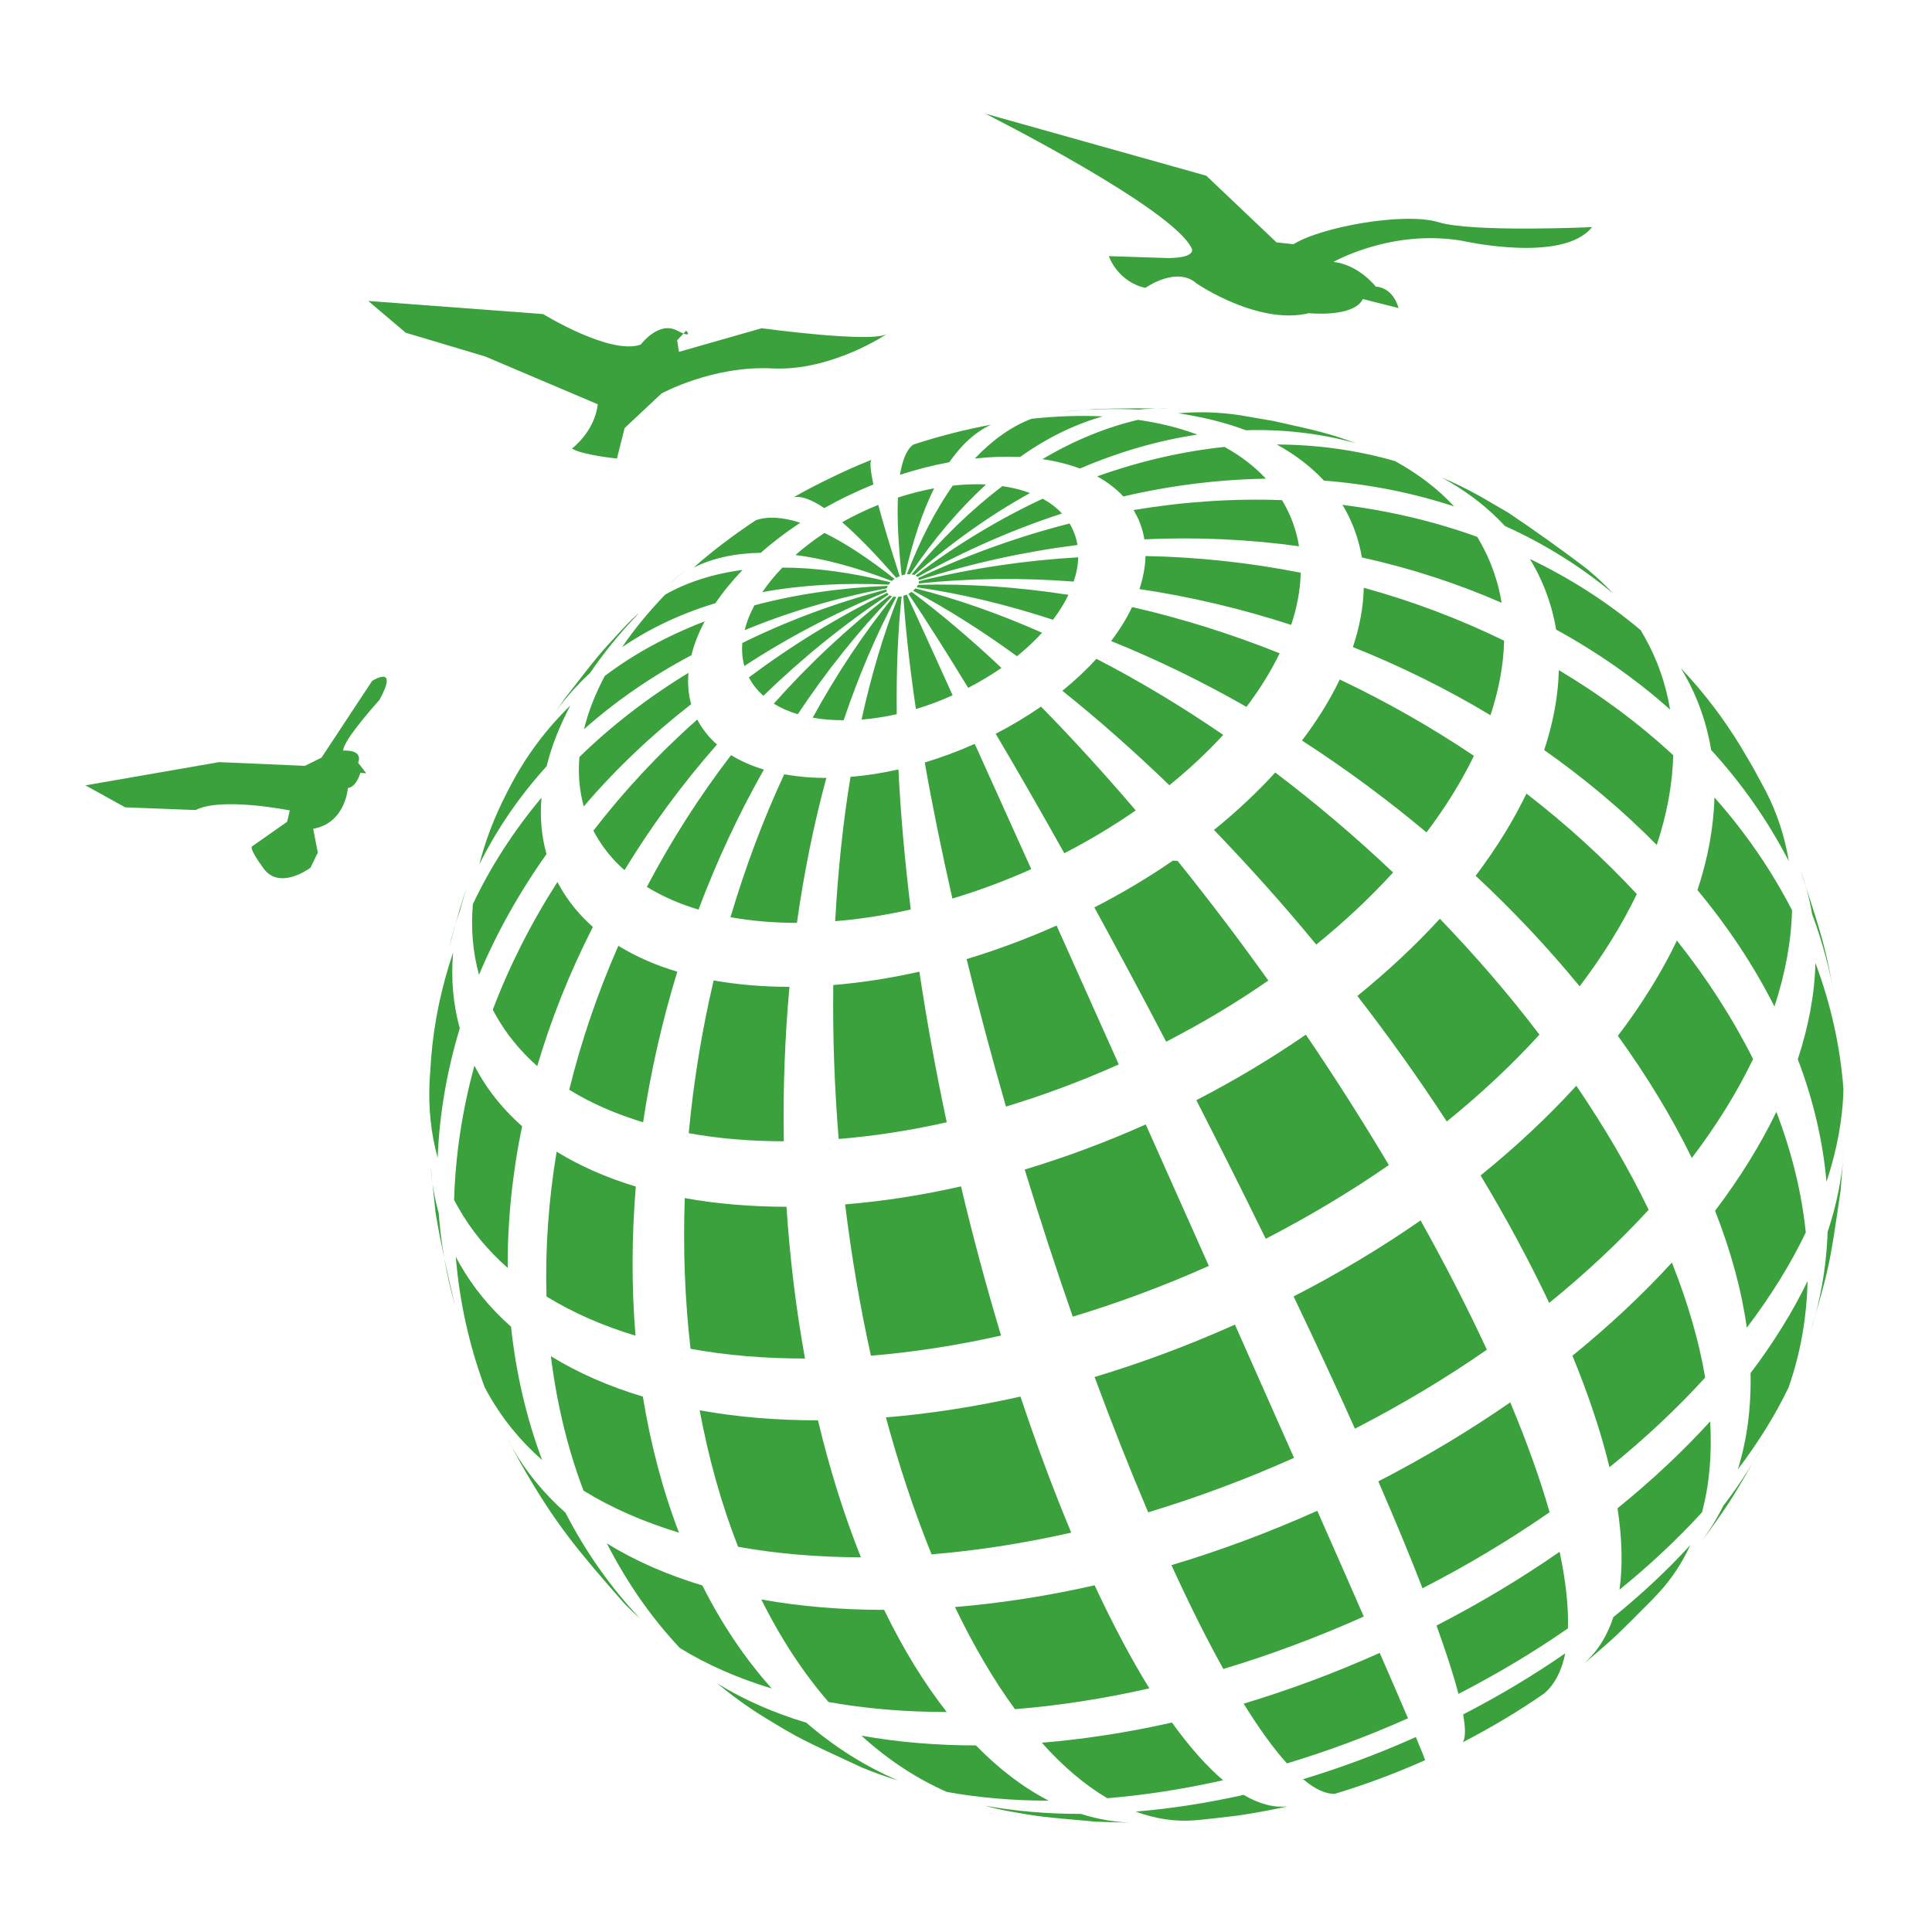 <svg xmlns="http://www.w3.org/2000/svg" width="204" height="204" viewBox="0 0 204 204" fill="none"><path fill-rule="evenodd" clip-rule="evenodd" d="M137.586 187.867C141.534 186.673 145.536 185.194 149.498 183.417C150.067 184.76 150.393 185.587 150.474 185.859C147.313 187.27 144.125 188.45 140.978 189.4C140.001 189.454 138.861 188.938 137.586 187.853V187.867ZM87.972 104.01C90.916 103.766 93.969 103.305 97.076 102.599C97.862 107.822 98.826 113.154 99.965 118.5C96.072 119.381 92.246 119.965 88.556 120.263C88.108 114.823 87.918 109.369 87.986 104.01H87.972ZM115.567 145.402C120.492 143.924 125.457 142.079 130.396 139.867C132.553 144.711 134.642 149.432 136.636 153.936C131.508 156.229 126.339 158.142 121.238 159.688C119.312 155.157 117.412 150.368 115.581 145.402H115.567ZM124.331 90.905L123.843 90.877C121.279 92.641 118.511 94.296 115.554 95.816C118.063 100.401 120.614 105.163 123.137 109.993C126.99 108.012 130.599 105.842 133.923 103.535C130.816 99.18 127.601 94.948 124.345 90.905H124.331ZM65.302 99.872C67.134 100.998 69.223 101.921 71.516 102.599C69.915 107.822 68.707 113.154 67.907 118.5C65.031 117.631 62.412 116.492 60.106 115.067C61.368 109.939 63.104 104.838 65.289 99.872H65.302ZM75.355 103.522C77.851 103.969 80.538 104.2 83.359 104.2C82.871 109.573 82.668 115.04 82.763 120.507C79.235 120.507 75.871 120.222 72.723 119.653C73.225 114.24 74.107 108.84 75.355 103.522ZM166.036 143.15C169.929 139.989 173.443 136.693 176.536 133.314C178.246 137.615 179.412 141.685 180.05 145.457C177.079 148.713 173.701 151.901 169.943 154.926C169.088 151.358 167.786 147.424 166.036 143.15ZM181.095 127.847C183.713 124.388 185.884 120.887 187.566 117.401C189.235 121.769 190.252 126.029 190.673 130.14C189.058 133.504 186.969 136.869 184.446 140.193C183.903 136.299 182.791 132.175 181.095 127.847ZM67.296 64.883L67.513 64.694L67.201 65.019C65.329 66.986 63.701 69.008 62.317 71.043C60.717 72.522 59.306 74.163 58.112 75.941L59.685 73.688C63.213 69.144 63.281 69.062 65.601 66.566L66.279 65.847C66.605 65.508 66.93 65.195 67.283 64.883H67.296ZM117.331 67.678C118.226 66.498 118.972 65.29 119.542 64.097C124.82 65.304 130.043 66.946 135.117 68.981C134.208 70.867 133.028 72.766 131.617 74.638C126.936 71.965 122.147 69.632 117.331 67.692V67.678ZM78.435 60.176C75.314 60.583 72.574 61.465 70.24 62.781C68.49 64.599 66.957 66.457 65.682 68.343C68.531 66.389 71.828 64.816 75.545 63.69C76.346 62.496 77.322 61.315 78.421 60.162L78.435 60.176ZM73.632 75.981C73.673 76.063 73.727 76.157 73.768 76.239C74.27 77.134 74.921 77.921 75.708 78.613C72.031 82.792 68.762 87.242 65.94 91.882C64.705 90.796 63.674 89.534 62.887 88.137C62.806 88.001 62.738 87.866 62.657 87.716C65.858 83.551 69.521 79.603 73.632 75.968V75.981ZM89.804 82.032C91.445 81.896 93.128 81.638 94.864 81.245C95.095 85.953 95.543 90.918 96.167 96.033C93.44 96.643 90.767 97.064 88.189 97.267C88.474 92.017 89.003 86.902 89.804 82.032ZM97.645 80.513C99.395 79.983 101.159 79.332 102.923 78.545C104.795 82.71 106.803 87.147 108.892 91.773C106.111 93.021 103.316 94.052 100.562 94.88C99.436 89.901 98.446 85.071 97.645 80.513ZM143.8 58.86C143.501 57.083 142.918 55.373 142.022 53.772C141.927 53.623 141.846 53.46 141.751 53.311C146.716 53.935 151.492 55.061 155.983 56.689C156.091 56.879 156.213 57.069 156.322 57.273C157.448 59.28 158.194 61.424 158.56 63.649C153.907 61.614 148.955 59.999 143.8 58.86ZM70.919 61.438C71.407 61.003 71.923 60.569 72.438 60.149L71.543 60.908L70.661 61.682C70.756 61.6 70.837 61.519 70.932 61.451L70.919 61.438ZM143.325 105.163C146.554 102.545 149.471 99.805 152.035 97.01C155.806 100.931 159.347 105.028 162.549 109.247C159.673 112.408 156.403 115.474 152.767 118.418C149.837 113.928 146.676 109.491 143.325 105.163ZM163.051 79.197C164.001 76.334 164.53 73.498 164.598 70.758C168.993 73.376 173.05 76.388 176.672 79.739C176.604 82.819 176.007 85.993 174.935 89.222C171.367 85.587 167.365 82.236 163.051 79.197ZM93.562 149.662C98.147 149.283 102.909 148.55 107.753 147.465C109.421 152.471 111.212 157.287 113.112 161.832C108.078 162.971 103.14 163.731 98.364 164.125C96.519 159.58 94.918 154.723 93.548 149.676L93.562 149.662ZM64.081 162.971C67.052 164.803 70.43 166.282 74.161 167.408C76.264 171.586 78.733 175.209 81.487 178.288C77.906 177.203 74.65 175.779 71.787 174.015C68.816 170.854 66.225 167.164 64.081 162.971ZM170.798 159.268C171.286 162.524 171.354 165.4 171.001 167.856C174.23 165.237 177.147 162.497 179.711 159.688C180.484 156.826 180.783 153.61 180.579 150.083C177.703 153.244 174.433 156.31 170.798 159.254V159.268ZM131.318 179.889C132.96 182.548 134.493 184.651 135.89 186.198C140.123 184.923 144.41 183.335 148.67 181.436C147.91 179.645 146.906 177.339 145.685 174.53C140.896 176.674 136.094 178.451 131.332 179.889H131.318ZM105.134 77.474C107.468 81.421 109.896 85.654 112.379 90.091C115.079 88.707 117.589 87.187 119.922 85.573C116.585 81.652 113.22 77.975 109.923 74.611C108.445 75.628 106.857 76.592 105.148 77.474H105.134ZM112.162 72.929C115.933 75.941 119.719 79.291 123.477 82.914C125.579 81.204 127.492 79.414 129.161 77.596C124.765 74.584 120.275 71.884 115.771 69.564C114.712 70.731 113.505 71.857 112.175 72.942L112.162 72.929ZM137.477 78.192C139.092 76.063 140.435 73.905 141.466 71.748C146.404 74.095 151.153 76.795 155.63 79.807C154.327 82.507 152.645 85.22 150.624 87.893C146.445 84.393 142.036 81.136 137.477 78.192ZM156.335 124.116C159.049 128.62 161.477 133.138 163.58 137.574C167.474 134.413 170.987 131.117 174.081 127.739C171.951 123.329 169.373 118.947 166.443 114.647C163.471 117.903 160.093 121.077 156.335 124.116ZM170.838 109.383C173.864 113.575 176.496 117.889 178.639 122.271C181.258 118.825 183.428 115.311 185.111 111.825C182.926 107.483 180.226 103.291 177.065 99.316C175.451 102.681 173.362 106.045 170.838 109.369V109.383ZM58.179 143.205C61.042 144.968 64.298 146.393 67.88 147.465C68.694 152.471 69.956 157.301 71.692 161.832C67.975 160.706 64.583 159.227 61.612 157.396C59.903 152.878 58.776 148.116 58.166 143.191L58.179 143.205ZM145.536 156.419C150.515 153.855 155.182 151.046 159.469 148.075C161.247 152.322 162.63 156.202 163.621 159.675C159.483 162.551 154.992 165.251 150.203 167.706C148.928 164.41 147.368 160.638 145.536 156.419ZM77.2 79.726C73.822 84.121 70.851 88.802 68.3 93.645C69.901 94.635 71.733 95.436 73.754 96.046C75.681 90.932 77.987 85.966 80.66 81.259C79.385 80.879 78.218 80.363 77.2 79.739V79.726ZM82.803 81.761C84.187 82.005 85.679 82.141 87.253 82.141C85.924 87.038 84.893 92.166 84.146 97.444C81.677 97.444 79.317 97.24 77.132 96.847C78.679 91.637 80.565 86.577 82.803 81.761ZM58.858 93.13C56.077 97.471 53.784 101.989 52.034 106.615C52.142 106.818 52.251 107.008 52.359 107.212C53.485 109.22 54.964 111.011 56.728 112.571C58.193 107.592 60.16 102.667 62.602 97.878C61.191 96.63 60.025 95.205 59.116 93.604C59.034 93.442 58.939 93.292 58.858 93.13ZM72.289 126.504C75.654 127.114 79.262 127.413 83.047 127.426C83.4 132.853 84.051 138.226 85.001 143.449C80.741 143.449 76.685 143.11 72.913 142.418C72.316 137.235 72.113 131.89 72.303 126.517L72.289 126.504ZM80.388 168.887C82.464 173.065 84.852 176.674 87.484 179.713C91.391 180.418 95.57 180.771 99.965 180.771C97.605 177.759 95.38 174.164 93.358 169.986C88.8 169.986 84.445 169.619 80.388 168.887ZM90.957 183.267C94.742 183.946 98.799 184.298 103.045 184.298C105.514 186.822 108.092 188.776 110.737 190.132C106.952 190.132 103.343 189.82 99.979 189.21C96.804 187.812 93.765 185.832 90.957 183.267ZM95.922 62.699C96.044 62.631 96.153 62.564 96.262 62.496C99.3 64.761 102.489 67.461 105.745 70.527C104.659 71.273 103.493 71.979 102.231 72.63C99.992 68.954 97.876 65.616 95.922 62.699ZM96.411 62.374C99.965 64.246 103.655 66.579 107.386 69.293C108.363 68.492 109.259 67.665 110.032 66.81C105.528 64.816 101.051 63.242 96.669 62.13C96.587 62.211 96.506 62.292 96.411 62.374ZM96.777 62.007C101.512 62.686 106.342 63.852 111.185 65.44C111.85 64.572 112.392 63.69 112.813 62.808C107.508 61.98 102.19 61.614 96.94 61.75C96.899 61.831 96.845 61.926 96.777 62.007ZM96.994 61.614C97.021 61.532 97.035 61.451 97.035 61.37C102.611 59.999 108.241 59.172 113.844 58.846C113.831 59.674 113.668 60.529 113.369 61.41C107.902 60.99 102.407 61.044 96.981 61.614H96.994ZM97.035 61.248C102.584 59.47 108.187 58.249 113.776 57.544C113.654 56.811 113.41 56.119 113.044 55.468C113.003 55.4 112.976 55.346 112.935 55.278C107.59 56.635 102.245 58.548 96.954 61.031C96.954 61.031 96.954 61.031 96.954 61.044C96.994 61.112 97.008 61.18 97.021 61.248H97.035ZM96.872 60.922C101.905 58.114 107.02 55.889 112.135 54.22C111.565 53.609 110.887 53.094 110.1 52.66C105.582 54.763 101.078 57.462 96.682 60.773C96.763 60.813 96.818 60.868 96.872 60.922ZM96.546 60.718C100.535 57.232 104.632 54.342 108.757 52.063C107.875 51.724 106.898 51.48 105.84 51.33C102.557 53.827 99.341 56.933 96.262 60.651C96.356 60.651 96.451 60.691 96.546 60.718ZM96.099 60.623C98.636 56.852 101.336 53.705 104.117 51.154C103.004 51.1 101.824 51.14 100.603 51.276C98.839 53.786 97.198 56.906 95.76 60.637C95.868 60.637 95.99 60.623 96.099 60.637V60.623ZM95.57 60.664C96.397 57.028 97.428 53.989 98.636 51.561C97.388 51.792 96.099 52.117 94.81 52.538C94.715 54.681 94.851 57.422 95.203 60.759C95.325 60.718 95.448 60.691 95.57 60.664ZM95 60.841C95 60.841 94.878 60.895 94.81 60.922C94.742 60.949 94.688 60.99 94.633 61.017C92.449 58.494 90.536 56.54 88.922 55.143C89.519 54.803 90.143 54.478 90.794 54.166C91.445 53.854 92.083 53.569 92.734 53.311C93.25 55.237 93.996 57.747 95 60.841ZM94.457 61.126C91.69 58.941 89.22 57.34 87.063 56.269C85.951 57.001 84.92 57.788 83.997 58.602C87.036 58.995 90.428 59.904 94.159 61.343C94.254 61.261 94.349 61.193 94.457 61.126ZM94.023 61.478C89.872 60.434 86.046 59.932 82.613 59.932C81.799 60.773 81.094 61.641 80.497 62.523C84.553 61.777 89.017 61.505 93.833 61.736C93.887 61.655 93.955 61.56 94.037 61.478H94.023ZM93.738 61.858C93.697 61.94 93.657 62.035 93.643 62.116C88.244 63.133 83.224 64.639 78.625 66.539C78.842 65.684 79.181 64.802 79.656 63.92C83.957 62.767 88.678 62.062 93.752 61.858H93.738ZM93.616 62.238C93.616 62.319 93.616 62.401 93.63 62.469C88.23 64.666 83.197 67.312 78.598 70.324C78.38 69.55 78.313 68.737 78.38 67.895C83.047 65.589 88.135 63.676 93.616 62.238ZM93.684 62.591C88.433 65.168 83.549 68.18 79.072 71.531C79.1 71.599 79.14 71.653 79.181 71.721C79.547 72.372 80.022 72.956 80.606 73.471C84.635 69.55 89.058 65.955 93.833 62.781C93.779 62.726 93.725 62.672 93.697 62.618C93.697 62.618 93.697 62.618 93.697 62.591H93.684ZM93.942 62.862C89.505 66.294 85.408 70.134 81.704 74.299C82.451 74.76 83.305 75.14 84.241 75.411C87.213 70.934 90.536 66.756 94.186 62.971C94.091 62.944 94.01 62.903 93.942 62.862ZM94.335 62.998C91.174 66.891 88.325 71.192 85.815 75.778C86.833 75.968 87.931 76.049 89.085 76.049C90.659 71.382 92.517 67 94.647 63.025C94.539 63.025 94.43 63.025 94.335 62.998ZM94.837 63.025C93.277 66.986 91.988 71.341 90.971 75.981C92.178 75.886 93.412 75.696 94.688 75.411C94.633 70.934 94.796 66.756 95.203 62.971C95.081 62.998 94.959 63.011 94.851 63.025H94.837ZM95.38 62.916C95.624 66.525 96.072 70.541 96.709 74.869C97.998 74.489 99.3 74 100.589 73.417C98.826 69.51 97.198 65.942 95.746 62.781C95.624 62.835 95.488 62.876 95.366 62.916H95.38ZM120.315 62.197C125.756 63.011 131.128 64.287 136.338 65.982C136.962 64.11 137.301 62.265 137.342 60.474C132.01 59.416 126.516 58.819 120.953 58.711C120.926 59.837 120.709 61.003 120.315 62.197ZM120.831 56.933C120.668 55.943 120.343 54.993 119.841 54.111C119.786 54.03 119.746 53.935 119.691 53.854C124.996 52.972 130.246 52.619 135.361 52.809C135.442 52.945 135.524 53.08 135.605 53.216C136.392 54.627 136.908 56.119 137.165 57.679C131.861 56.947 126.38 56.689 120.845 56.947L120.831 56.933ZM118.62 52.429C117.86 51.602 116.924 50.896 115.852 50.299C120.37 48.685 124.874 47.654 129.297 47.192C130.979 48.115 132.458 49.241 133.665 50.543C128.754 50.625 123.707 51.235 118.633 52.416L118.62 52.429ZM114.034 49.472C118.185 47.694 122.337 46.501 126.421 45.89C124.521 45.171 122.418 44.655 120.166 44.33C116.802 45.117 113.41 46.501 110.073 48.481C111.497 48.685 112.827 49.024 114.034 49.472ZM107.712 48.251C110.575 46.216 113.505 44.791 116.449 43.964C114.048 43.855 111.524 43.936 108.906 44.221C106.83 45.022 104.822 46.419 102.936 48.413C104.592 48.237 106.192 48.183 107.712 48.251ZM100.237 48.807C98.527 49.119 96.791 49.567 95.027 50.136C95.298 48.495 95.773 47.423 96.424 46.948C99.192 46.039 101.96 45.347 104.646 44.845C103.045 45.578 101.566 46.894 100.237 48.807ZM92.219 51.167C91.92 49.729 91.839 48.861 91.988 48.563C90.591 49.119 89.207 49.729 87.823 50.408C86.439 51.072 85.096 51.764 83.807 52.497C84.594 52.348 85.666 52.728 87.036 53.65C87.864 53.189 88.705 52.741 89.587 52.321C90.469 51.9 91.35 51.507 92.232 51.154L92.219 51.167ZM84.499 55.197C82.98 56.201 81.582 57.259 80.334 58.371C77.594 58.412 75.219 58.941 73.239 59.932C75.219 58.181 77.417 56.513 79.819 54.925C81.053 54.505 82.627 54.586 84.513 55.197H84.499ZM74.392 65.616C70.444 67.136 66.917 69.062 63.864 71.368C62.86 73.254 62.114 75.14 61.666 76.999C64.977 74.055 68.775 71.423 73.008 69.184C73.293 68.004 73.768 66.81 74.405 65.616H74.392ZM72.696 71.043C68.395 73.661 64.542 76.659 61.178 79.929C61.029 81.734 61.178 83.484 61.639 85.152C64.949 81.272 68.748 77.65 72.981 74.353C72.683 73.295 72.601 72.196 72.696 71.043ZM128.184 87.635C130.586 85.695 132.756 83.646 134.656 81.571C138.956 84.827 143.135 88.368 147.096 92.126C144.709 94.744 141.995 97.295 138.983 99.737C135.51 95.517 131.888 91.474 128.184 87.635ZM142.864 68.329C147.924 70.351 152.808 72.766 157.38 75.52C158.262 72.847 158.764 70.202 158.818 67.651C154.151 65.372 149.186 63.486 144.003 62.062C143.949 64.097 143.569 66.2 142.85 68.329H142.864ZM139.797 50.747C144.573 51.127 149.186 52.036 153.541 53.474C151.818 51.602 149.715 50.014 147.3 48.685C143.325 47.545 139.133 46.948 134.818 46.935C136.745 47.993 138.414 49.268 139.797 50.747ZM131.549 45.429C129.378 44.615 126.977 44.018 124.413 43.638C126.61 43.448 128.781 43.516 130.911 43.841L134.466 44.452C135.985 44.805 138.034 45.225 139.54 45.632C140.801 45.971 142.022 46.365 143.189 46.799C139.458 45.768 135.551 45.307 131.549 45.429ZM120.18 43.245C117.439 43.109 114.563 43.204 111.578 43.529C111.714 43.516 111.85 43.489 111.972 43.489L115.621 43.19C118.023 43.109 121.238 43.095 123.639 43.15C122.486 43.095 121.333 43.122 120.166 43.258L120.18 43.245ZM60.242 74.475C57.705 76.944 55.615 79.739 54.001 82.778L53.974 82.832L53.499 83.741C52.197 86.278 51.233 88.802 50.609 91.284C52.441 87.581 54.829 84.094 57.718 80.906C58.234 78.79 59.089 76.646 60.228 74.489L60.242 74.475ZM57.176 84.23C56.999 86.292 57.176 88.286 57.705 90.186C54.815 94.256 52.427 98.529 50.582 102.925C49.917 100.551 49.714 98.041 49.931 95.463C51.803 91.515 54.232 87.744 57.176 84.23ZM102.068 101.27C105.216 100.32 108.404 99.14 111.565 97.729C113.708 102.504 115.906 107.415 118.131 112.394C114.156 114.172 110.168 115.65 106.22 116.844C104.714 111.608 103.316 106.384 102.068 101.283V101.27ZM126.326 116.166C130.45 114.036 134.316 111.716 137.884 109.247C140.964 113.778 143.895 118.391 146.649 123.017C142.646 125.798 138.292 128.403 133.652 130.805C131.277 125.961 128.822 121.05 126.326 116.18V116.166ZM155.806 92.465C159.768 96.155 163.458 100.076 166.795 104.146C169.237 100.931 171.259 97.661 172.833 94.405C169.319 90.62 165.412 87.065 161.179 83.796C159.781 86.685 157.99 89.589 155.82 92.465H155.806ZM164.299 66.471C168.681 68.872 172.738 71.708 176.346 74.923C175.899 72.237 175.017 69.659 173.647 67.244C173.511 67.013 173.375 66.769 173.24 66.539C169.712 63.568 165.791 61.058 161.545 59.023C161.667 59.226 161.789 59.43 161.911 59.647C163.119 61.804 163.919 64.097 164.313 66.484L164.299 66.471ZM158.927 55.55C163.051 57.408 166.863 59.782 170.309 62.645C169.482 61.75 168.573 60.908 167.609 60.108C165.167 58.222 161.803 55.834 159.225 54.111L156.186 52.348C154.911 51.642 153.595 50.991 152.238 50.421C154.517 51.669 156.525 53.135 158.235 54.844C158.465 55.075 158.696 55.319 158.927 55.563V55.55ZM48.588 96.087C48.127 97.417 47.719 98.773 47.394 100.144C47.855 98.502 48.425 96.291 48.954 94.676L49.565 92.872C49.185 93.957 48.859 95.029 48.588 96.087ZM47.842 100.578C47.611 103.345 47.842 106.032 48.547 108.582C47.19 113.073 46.39 117.658 46.214 122.258C45.495 119.666 45.223 116.966 45.359 114.172L45.522 111.743C45.82 107.931 46.621 104.2 47.842 100.578ZM50.107 112.544C50.216 112.761 50.338 112.964 50.447 113.181C51.654 115.338 53.241 117.251 55.127 118.92C54.096 123.926 53.58 128.946 53.608 133.884C51.478 131.998 49.7 129.855 48.344 127.426C48.208 127.196 48.086 126.952 47.95 126.707C48.086 121.973 48.805 117.224 50.094 112.53L50.107 112.544ZM58.776 121.606C61.246 123.126 64.054 124.36 67.134 125.283C66.7 130.601 66.672 135.892 67.106 141.034C63.633 139.989 60.486 138.606 57.705 136.896C57.556 131.876 57.922 126.735 58.776 121.593V121.606ZM89.248 127.169C93.209 126.843 97.306 126.219 101.471 125.269C102.733 130.588 104.157 135.879 105.704 141.02C101.01 142.079 96.397 142.784 91.961 143.15C90.808 137.941 89.899 132.582 89.234 127.155L89.248 127.169ZM108.2 123.492C109.801 128.729 111.497 133.939 113.274 139.026C118.036 137.588 122.852 135.811 127.642 133.667C125.444 128.742 123.205 123.723 120.98 118.73C116.72 120.63 112.447 122.217 108.2 123.492ZM136.596 136.896C138.875 141.672 141.059 146.366 143.067 150.856C148.046 148.292 152.713 145.497 157 142.513C154.924 138.049 152.577 133.477 150 128.865C145.862 131.741 141.371 134.441 136.582 136.896H136.596ZM179.236 93.984C180.335 90.66 180.946 87.377 181.027 84.203C184.269 87.852 187.023 91.841 189.221 96.114C189.14 99.411 188.502 102.83 187.363 106.276C185.178 101.948 182.438 97.837 179.236 93.984ZM180.701 79.21C183.93 82.751 186.684 86.672 188.882 90.932C188.462 88.354 187.648 85.858 186.44 83.511L185.111 81.055L183.835 78.885C182.004 75.859 179.874 73.078 177.486 70.554C177.635 70.799 177.771 71.029 177.907 71.273C179.317 73.77 180.226 76.429 180.688 79.21H180.701ZM174.447 66.539C174.596 66.701 174.745 66.864 174.895 67.027L174.203 66.281C174.284 66.362 174.366 66.457 174.447 66.539ZM46.322 128.091C45.874 126.463 45.59 124.794 45.468 123.085L45.997 128.105C46.485 131.035 47.34 134.902 48.032 137.805C47.136 134.603 46.566 131.347 46.322 128.091ZM48.127 132.69C48.506 137.384 49.524 142.011 51.179 146.488C51.315 146.746 51.45 147.003 51.6 147.248C53.065 149.852 54.964 152.159 57.243 154.167C55.561 149.662 54.476 144.941 53.96 140.084C51.763 138.144 49.931 135.919 48.52 133.423C48.384 133.179 48.249 132.935 48.113 132.677L48.127 132.69ZM73.876 148.903C74.812 153.936 76.156 158.779 77.933 163.324C81.989 164.057 86.344 164.423 90.903 164.437C89.085 159.892 87.579 155.035 86.371 149.974C81.976 149.974 77.784 149.622 73.89 148.916L73.876 148.903ZM189.832 111.852C191.5 116.234 192.491 120.575 192.857 124.795C193.956 121.471 194.58 118.187 194.648 114.999C194.322 110.577 193.346 106.113 191.69 101.677C191.609 104.973 190.971 108.379 189.832 111.838V111.852ZM191.338 96.508C191.066 94.907 190.659 93.36 190.103 91.841C192.586 99.465 192.735 99.927 193.78 105.652C193.264 102.586 192.464 99.533 191.338 96.508ZM53.648 152.05C53.648 152.05 53.689 152.132 53.703 152.159L54.951 154.452C58.695 161.059 61.232 163.948 65.831 169.212C66.388 169.796 66.957 170.352 67.568 170.881C64.515 167.652 61.87 163.921 59.699 159.715C57.42 157.694 55.52 155.388 54.055 152.796C53.92 152.539 53.77 152.281 53.648 152.023V152.05ZM100.834 169.687C105.609 169.294 110.547 168.534 115.581 167.394C117.534 171.573 119.461 175.195 121.36 178.275C116.517 179.374 111.755 180.106 107.169 180.473C104.958 177.447 102.841 173.852 100.834 169.687ZM123.694 165.264C125.607 169.456 127.438 173.106 129.175 176.226C134.099 174.747 139.065 172.902 144.003 170.691C142.592 167.462 140.951 163.731 139.092 159.526C133.964 161.818 128.795 163.745 123.694 165.264ZM151.682 171.641C152.727 174.53 153.5 176.945 154.002 178.858C158.14 176.728 162.006 174.408 165.561 171.939C165.629 169.687 165.344 166.974 164.679 163.853C160.677 166.635 156.322 169.253 151.682 171.641ZM184.839 144.995C184.921 148.672 184.459 152.064 183.496 155.157C185.667 152.294 187.471 149.391 188.855 146.501C190.09 142.988 190.768 139.216 190.863 135.268C189.289 138.524 187.268 141.78 184.826 145.009L184.839 144.995ZM192.979 130.086C193.956 127.128 194.539 124.198 194.689 121.349L194.35 125.703C193.196 133.599 193.183 133.749 191.107 140.844L190.999 141.17C192.165 137.642 192.844 133.939 192.979 130.099V130.086ZM75.749 177.759C77.322 179.062 78.964 180.256 80.687 181.314L80.836 181.409C84.391 183.579 84.77 183.742 91.011 186.632C92.219 187.134 93.494 187.595 94.81 187.989C91.377 186.523 88.135 184.488 85.137 181.897C81.664 180.853 78.516 179.469 75.749 177.759ZM110.005 184.014C112.27 186.551 114.59 188.504 116.924 189.874C120.885 189.549 124.982 188.911 129.147 187.975C127.424 186.51 125.607 184.475 123.748 181.884C119.054 182.942 114.441 183.647 110.005 184.014ZM154.49 181.029C158.343 179.048 161.952 176.877 165.276 174.571C164.896 176.443 164.15 177.868 163.064 178.804C160.405 180.649 157.543 182.372 154.463 183.959C154.748 183.498 154.762 182.521 154.49 181.029ZM170.35 170.759C173.362 168.317 176.089 165.766 178.476 163.148C177.635 164.993 176.55 166.648 175.22 168.1L174.433 168.941C170.757 172.645 170.689 172.712 168.505 174.598L167.623 175.344C167.447 175.48 167.284 175.629 167.107 175.765C168.573 174.544 169.658 172.862 170.35 170.759ZM182.004 158.915C181.312 160.312 180.498 161.642 179.575 162.877L180.362 161.832C182.831 158.372 182.953 158.155 186.087 152.688L186.562 151.779C185.341 154.167 183.822 156.568 182.017 158.929L182.004 158.915ZM104.09 190.675C107.224 191.245 110.588 191.53 114.129 191.53C116.056 192.14 117.996 192.452 119.936 192.466C118.647 192.425 116.937 192.411 115.649 192.344C109.91 191.842 109.679 191.815 106.654 191.272C105.799 191.123 104.944 190.919 104.103 190.688L104.09 190.675ZM119.908 191.285C123.599 190.987 127.424 190.39 131.318 189.522C132.973 190.499 134.547 190.906 135.985 190.729C134.167 191.136 132.376 191.462 130.599 191.72C129.27 191.869 127.479 192.099 126.149 192.208C124.101 192.371 122.011 192.059 119.922 191.285H119.908Z" fill="#3AA13C"></path><path d="M168.139 23.98C168.139 23.98 155.467 24.563 151.899 23.464C148.317 22.365 139.513 23.952 136.582 25.784L134.791 25.594L127.37 18.553L104.035 12C104.035 12 123.979 22.039 125.851 26.272C125.851 26.272 126.326 27.222 123.355 27.249L117.087 27.046C117.087 27.046 117.969 29.732 120.94 30.397C120.94 30.397 124.236 28.049 126.353 29.935C126.353 29.935 132.838 34.372 138.21 33.069C138.21 33.069 142.918 33.558 143.908 31.577L147.666 32.527C147.666 32.527 147.205 30.41 145.265 30.261C145.265 30.261 143.488 27.955 140.801 27.656C140.801 27.656 146.934 24.142 154.422 25.431C154.422 25.431 165.1 27.86 168.125 23.952L168.139 23.98Z" fill="#3AA13C"></path><path d="M9.014 82.927L23.137 80.472L32.199 80.865L33.949 79.997L39.295 71.897C39.295 71.897 42.171 70.052 40.068 73.905C40.068 73.905 36.188 78.165 36.242 79.264C36.242 79.264 38.372 79.061 37.816 80.539L38.671 81.652L38.047 81.611C38.047 81.611 37.667 83.076 36.73 83.212C36.73 83.212 36.5 86.902 33.068 87.513L33.556 90.023L32.783 91.624C32.783 91.624 29.554 94.066 27.831 91.705C26.108 89.344 26.65 89.344 26.65 89.344L30.327 86.767L30.598 85.573C30.598 85.573 23.394 84.121 20.654 85.532L13.219 85.247L9 82.914L9.014 82.927Z" fill="#3AA13C"></path><path d="M38.901 31.78L57.352 33.164C57.352 33.164 64.461 37.546 67.663 36.379C67.663 36.379 69.508 33.91 71.421 34.873C73.334 35.837 72.452 34.914 72.452 34.914L71.502 35.932L71.692 37.153L80.429 34.657C80.429 34.657 92.233 36.271 93.684 35.24C93.684 35.24 87.837 39.215 81.542 38.903C75.26 38.577 69.847 41.548 69.847 41.548L65.954 45.198L65.14 48.413C65.14 48.413 61.599 48.074 60.391 47.368C60.391 47.368 62.792 45.578 63.118 42.688L51.234 37.641L42.836 35.131L38.874 31.767L38.901 31.78Z" fill="#3AA13C"></path></svg>